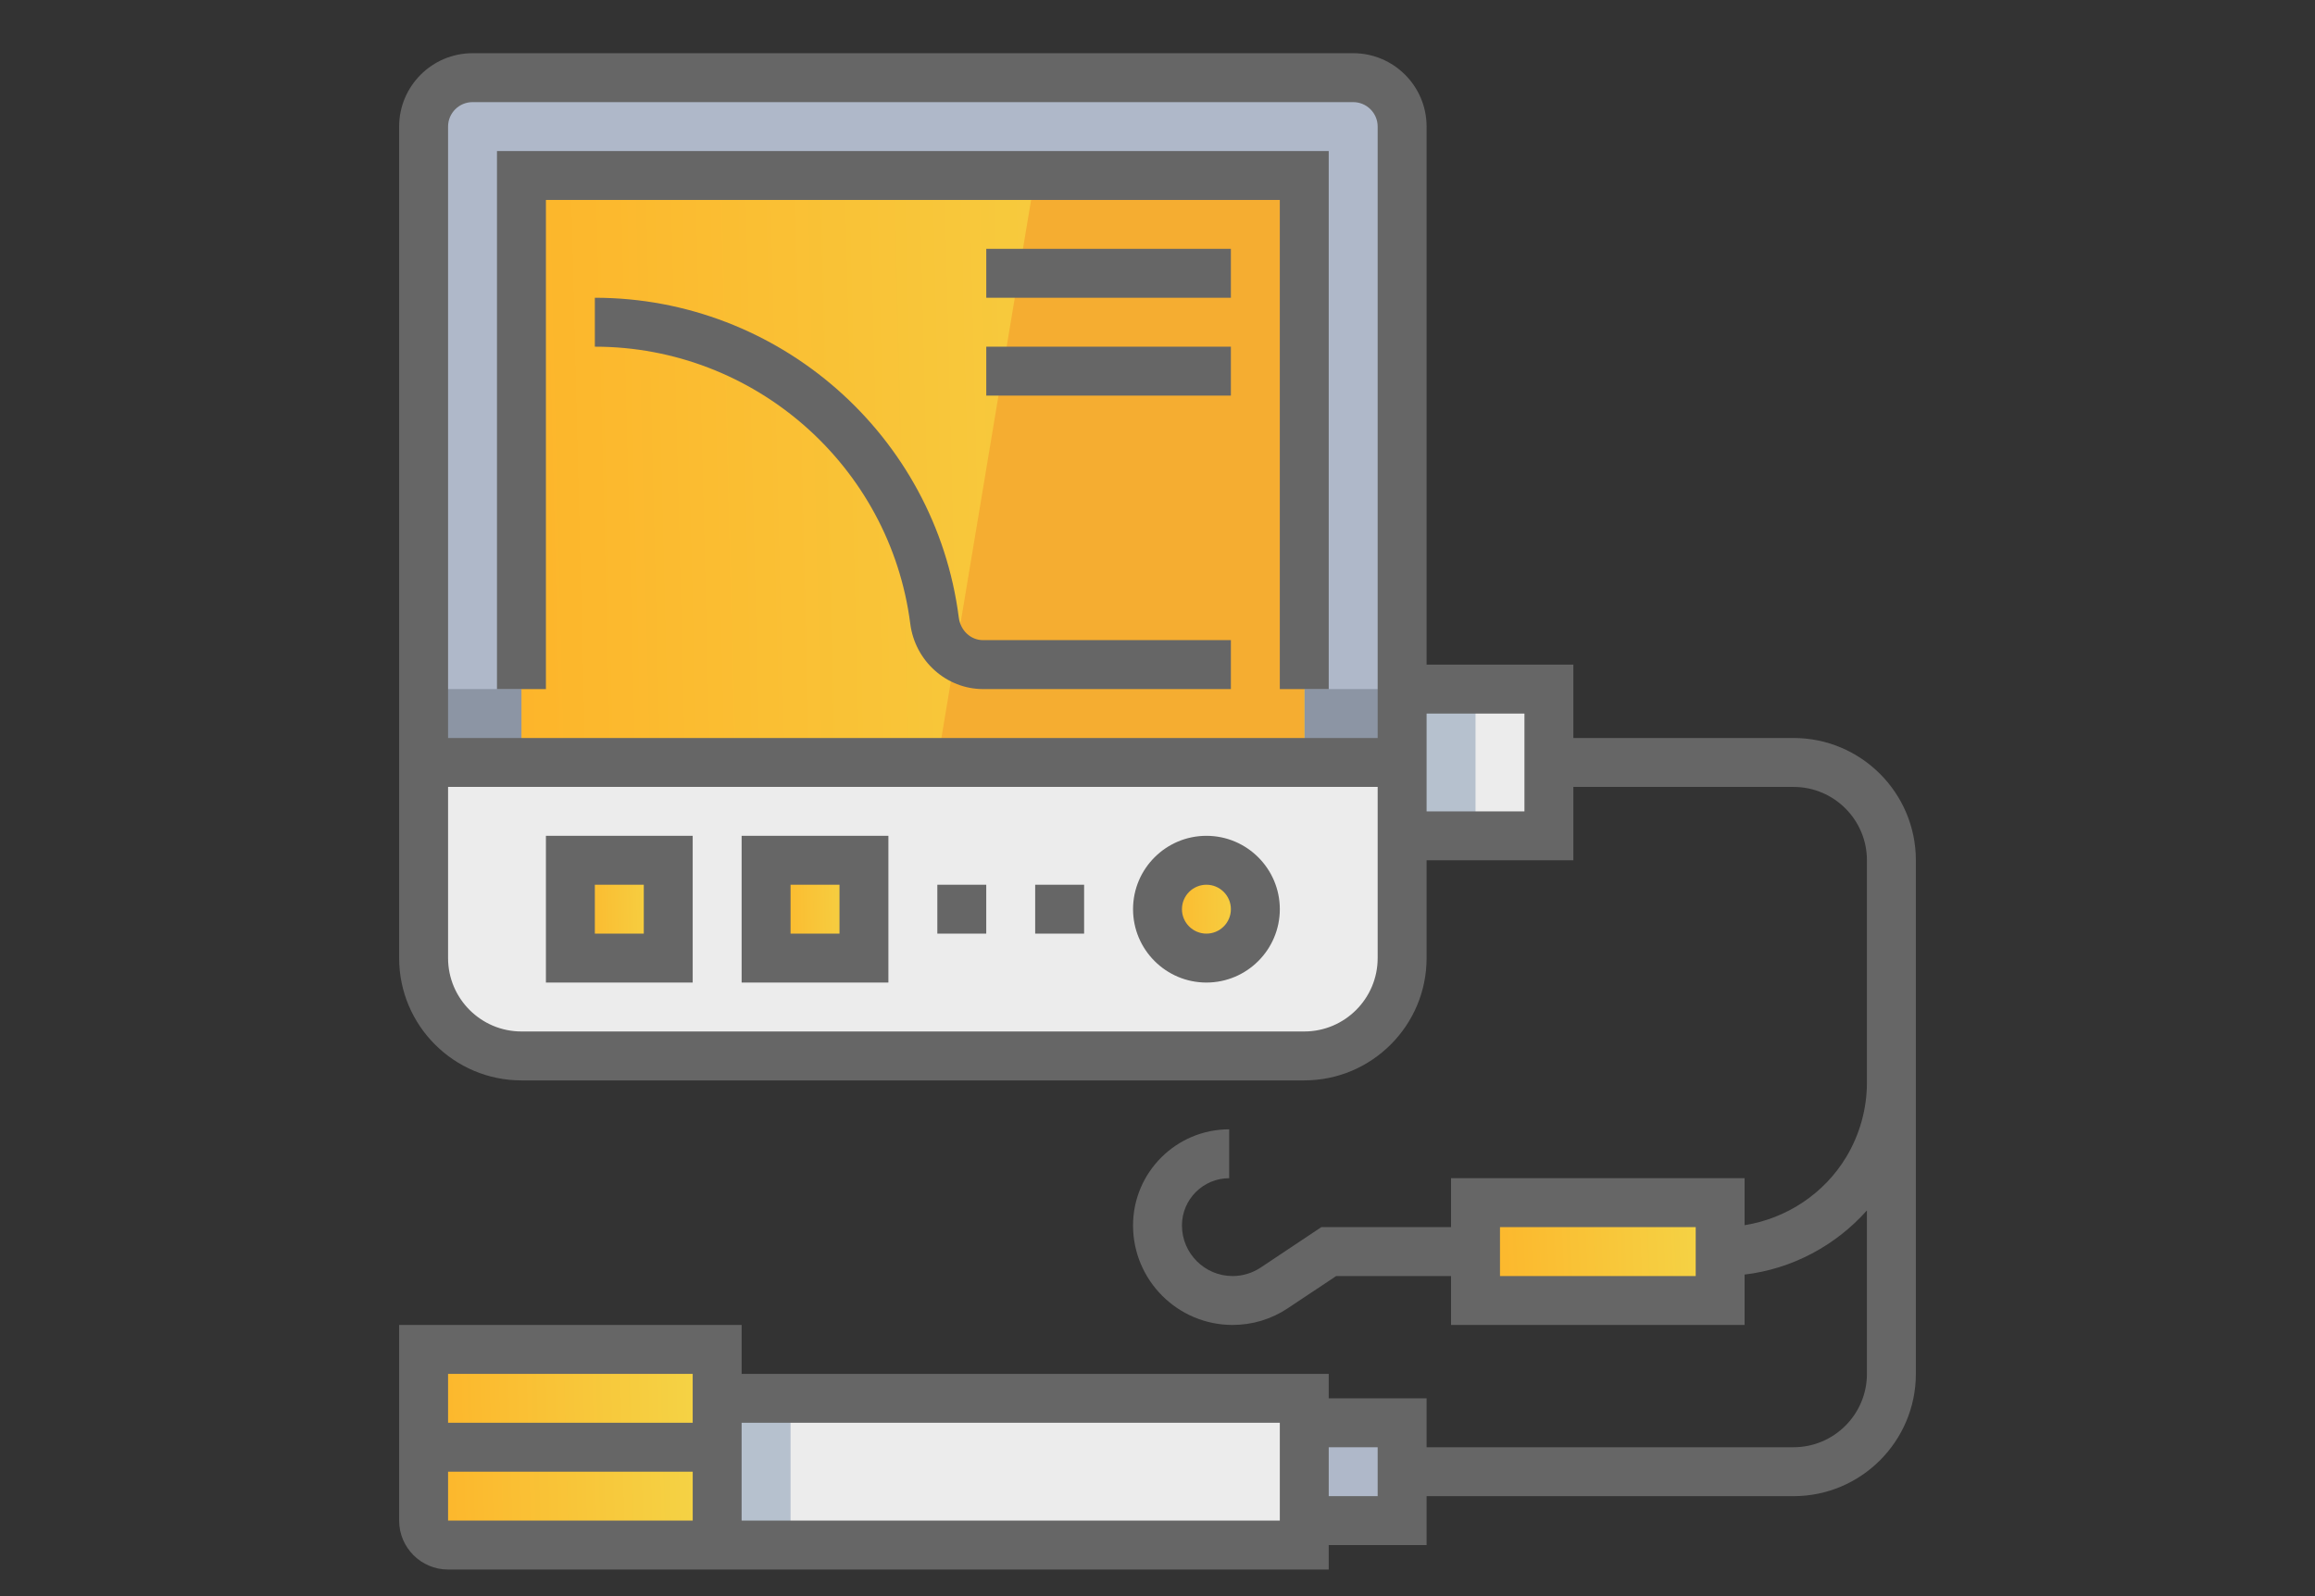 <svg width="87" height="60" viewBox="0 0 87 60" fill="none" xmlns="http://www.w3.org/2000/svg">
<rect x="0" y="0" width="87" height="60" fill="#333333" stroke="none"/>
<path d="M58.21 25.903H50.855V31.419H58.21V25.903Z" fill="#ECECEC"/>
<path d="M55.452 25.903H50.855V31.419H55.452V25.903Z" fill="#B6C1CE"/>
<path d="M50.855 2.919H17.758C16.742 2.919 15.919 3.742 15.919 4.758V28.661H52.694V4.758C52.694 3.742 51.871 2.919 50.855 2.919Z" fill="#AFB8C9"/>
<path d="M52.694 25.903H15.919V28.661H52.694V25.903Z" fill="#8C95A4"/>
<path d="M49.016 6.597H19.597V28.661H49.016V6.597Z" fill="url(#paint0_linear)"/>
<path d="M49.016 6.597H38.903L35.226 28.661H49.016V6.597Z" fill="#F5AD31"/>
<path d="M19.598 39.693H49.015C51.047 39.693 52.694 38.047 52.694 36.015V28.661H15.919V36.015C15.919 38.047 17.566 39.693 19.598 39.693Z" fill="#ECECEC"/>
<path d="M45.339 36.016C46.354 36.016 47.177 35.193 47.177 34.178C47.177 33.162 46.354 32.339 45.339 32.339C44.323 32.339 43.5 33.162 43.5 34.178C43.5 35.193 44.323 36.016 45.339 36.016Z" fill="url(#paint1_linear)"/>
<path d="M52.693 53.483H47.177V57.161H52.693V53.483Z" fill="#AFB8C9"/>
<path d="M32.468 32.339H28.791V36.016H32.468V32.339Z" fill="url(#paint2_linear)"/>
<path d="M25.113 32.339H21.436V36.016H25.113V32.339Z" fill="url(#paint3_linear)"/>
<path d="M49.016 52.565H25.113V58.081H49.016V52.565Z" fill="#ECECEC"/>
<path d="M29.71 52.565H25.113V58.081H29.71V52.565Z" fill="#B6C1CE"/>
<path d="M26.032 58.081H16.839C16.331 58.081 15.919 57.669 15.919 57.162V50.727H26.952V57.162C26.952 57.669 26.54 58.081 26.032 58.081Z" fill="url(#paint4_linear)"/>
<path d="M64.645 45.21H55.452V48.887H64.645V45.21Z" fill="url(#paint5_linear)"/>
<path d="M20.516 7.516H48.097V25.904H49.935V5.678H18.677V25.904H20.516V7.516Z" fill="#666666"/>
<path d="M45.339 31.419C43.818 31.419 42.581 32.656 42.581 34.177C42.581 35.698 43.818 36.935 45.339 36.935C46.859 36.935 48.097 35.698 48.097 34.177C48.097 32.656 46.859 31.419 45.339 31.419ZM45.339 35.096C44.832 35.096 44.419 34.684 44.419 34.177C44.419 33.669 44.832 33.258 45.339 33.258C45.845 33.258 46.258 33.669 46.258 34.177C46.258 34.684 45.845 35.096 45.339 35.096Z" fill="#666666"/>
<path d="M27.871 36.935H33.387V31.419H27.871V36.935ZM29.71 33.258H31.549V35.096H29.71V33.258Z" fill="#666666"/>
<path d="M20.516 36.935H26.032V31.419H20.516V36.935ZM22.355 33.258H24.194V35.096H22.355V33.258Z" fill="#666666"/>
<path d="M46.258 9.354H37.065V11.193H46.258V9.354Z" fill="#666666"/>
<path d="M46.258 13.032H37.065V14.871H46.258V13.032Z" fill="#666666"/>
<path d="M67.403 27.742H59.129V24.984H53.613V4.758C53.613 3.237 52.376 2 50.855 2H17.758C16.238 2 15 3.237 15 4.758V36.016C15 38.551 17.062 40.613 19.597 40.613H49.016C51.551 40.613 53.613 38.551 53.613 36.016V32.339H59.129V29.581H67.403C68.924 29.581 70.161 30.818 70.161 32.339V40.691C70.161 41.676 69.893 42.643 69.386 43.489C68.555 44.873 67.138 45.805 65.564 46.056V44.29H54.532V46.129H49.657L47.379 47.648C47.064 47.857 46.699 47.968 46.322 47.968C45.273 47.968 44.419 47.114 44.419 46.065C44.419 45.087 45.215 44.29 46.194 44.29V42.452C44.202 42.452 42.581 44.072 42.581 46.065C42.581 48.128 44.259 49.806 46.322 49.806C47.063 49.806 47.781 49.59 48.398 49.178L50.214 47.968H54.532V49.806H65.564V47.912C67.341 47.702 68.978 46.831 70.161 45.501V51.645C70.161 53.166 68.924 54.403 67.403 54.403H53.613V52.565H49.935V51.645H27.871V49.806H22.915H17.959H15V57.161C15 58.175 15.825 59 16.839 59H26.032H49.935V58.081H53.613V56.242H67.403C69.938 56.242 72 54.18 72 51.645V32.339C72 29.804 69.938 27.742 67.403 27.742ZM17.758 3.839H50.855C51.361 3.839 51.774 4.251 51.774 4.758V27.742H16.839V4.758C16.839 4.251 17.252 3.839 17.758 3.839ZM49.016 38.774H19.597C18.076 38.774 16.839 37.537 16.839 36.016V29.581H51.774V36.016C51.774 37.537 50.537 38.774 49.016 38.774ZM57.29 30.5H53.613V26.823H57.29V30.5ZM63.726 47.968H56.371V46.129H63.726V47.968ZM26.032 51.645V53.484H16.839V51.645H26.032ZM16.839 57.161V55.323H26.033V57.161H26.032H16.839ZM48.097 57.161H27.871V53.484H48.097V57.161ZM51.774 56.242H49.935V54.403H51.774V56.242Z" fill="#666666"/>
<path d="M37.064 33.258H35.226V35.096H37.064V33.258Z" fill="#666666"/>
<path d="M40.742 33.258H38.903V35.096H40.742V33.258Z" fill="#666666"/>
<path d="M36.032 23.213C35.153 16.36 29.273 11.193 22.355 11.193V13.032C28.351 13.032 33.447 17.509 34.209 23.447C34.388 24.848 35.566 25.903 36.947 25.903H46.258V24.064H36.947C36.481 24.064 36.096 23.706 36.032 23.213Z" fill="#666666"/>
<defs>
<linearGradient id="paint0_linear" x1="12.874" y1="19.379" x2="48.419" y2="18.497" gradientUnits="userSpaceOnUse">
<stop stop-color="#FFAE24"/>
<stop offset="1" stop-color="#F4D446"/>
</linearGradient>
<linearGradient id="paint1_linear" x1="42.66" y1="34.469" x2="47.104" y2="34.386" gradientUnits="userSpaceOnUse">
<stop stop-color="#FFAE24"/>
<stop offset="1" stop-color="#F4D446"/>
</linearGradient>
<linearGradient id="paint2_linear" x1="27.95" y1="34.469" x2="32.395" y2="34.386" gradientUnits="userSpaceOnUse">
<stop stop-color="#FFAE24"/>
<stop offset="1" stop-color="#F4D446"/>
</linearGradient>
<linearGradient id="paint3_linear" x1="20.595" y1="34.469" x2="25.04" y2="34.386" gradientUnits="userSpaceOnUse">
<stop stop-color="#FFAE24"/>
<stop offset="1" stop-color="#F4D446"/>
</linearGradient>
<linearGradient id="paint4_linear" x1="13.398" y1="54.987" x2="26.726" y2="54.615" gradientUnits="userSpaceOnUse">
<stop stop-color="#FFAE24"/>
<stop offset="1" stop-color="#F4D446"/>
</linearGradient>
<linearGradient id="paint5_linear" x1="53.351" y1="47.34" x2="64.441" y2="46.824" gradientUnits="userSpaceOnUse">
<stop stop-color="#FFAE24"/>
<stop offset="1" stop-color="#F4D446"/>
</linearGradient>
</defs>
</svg>
